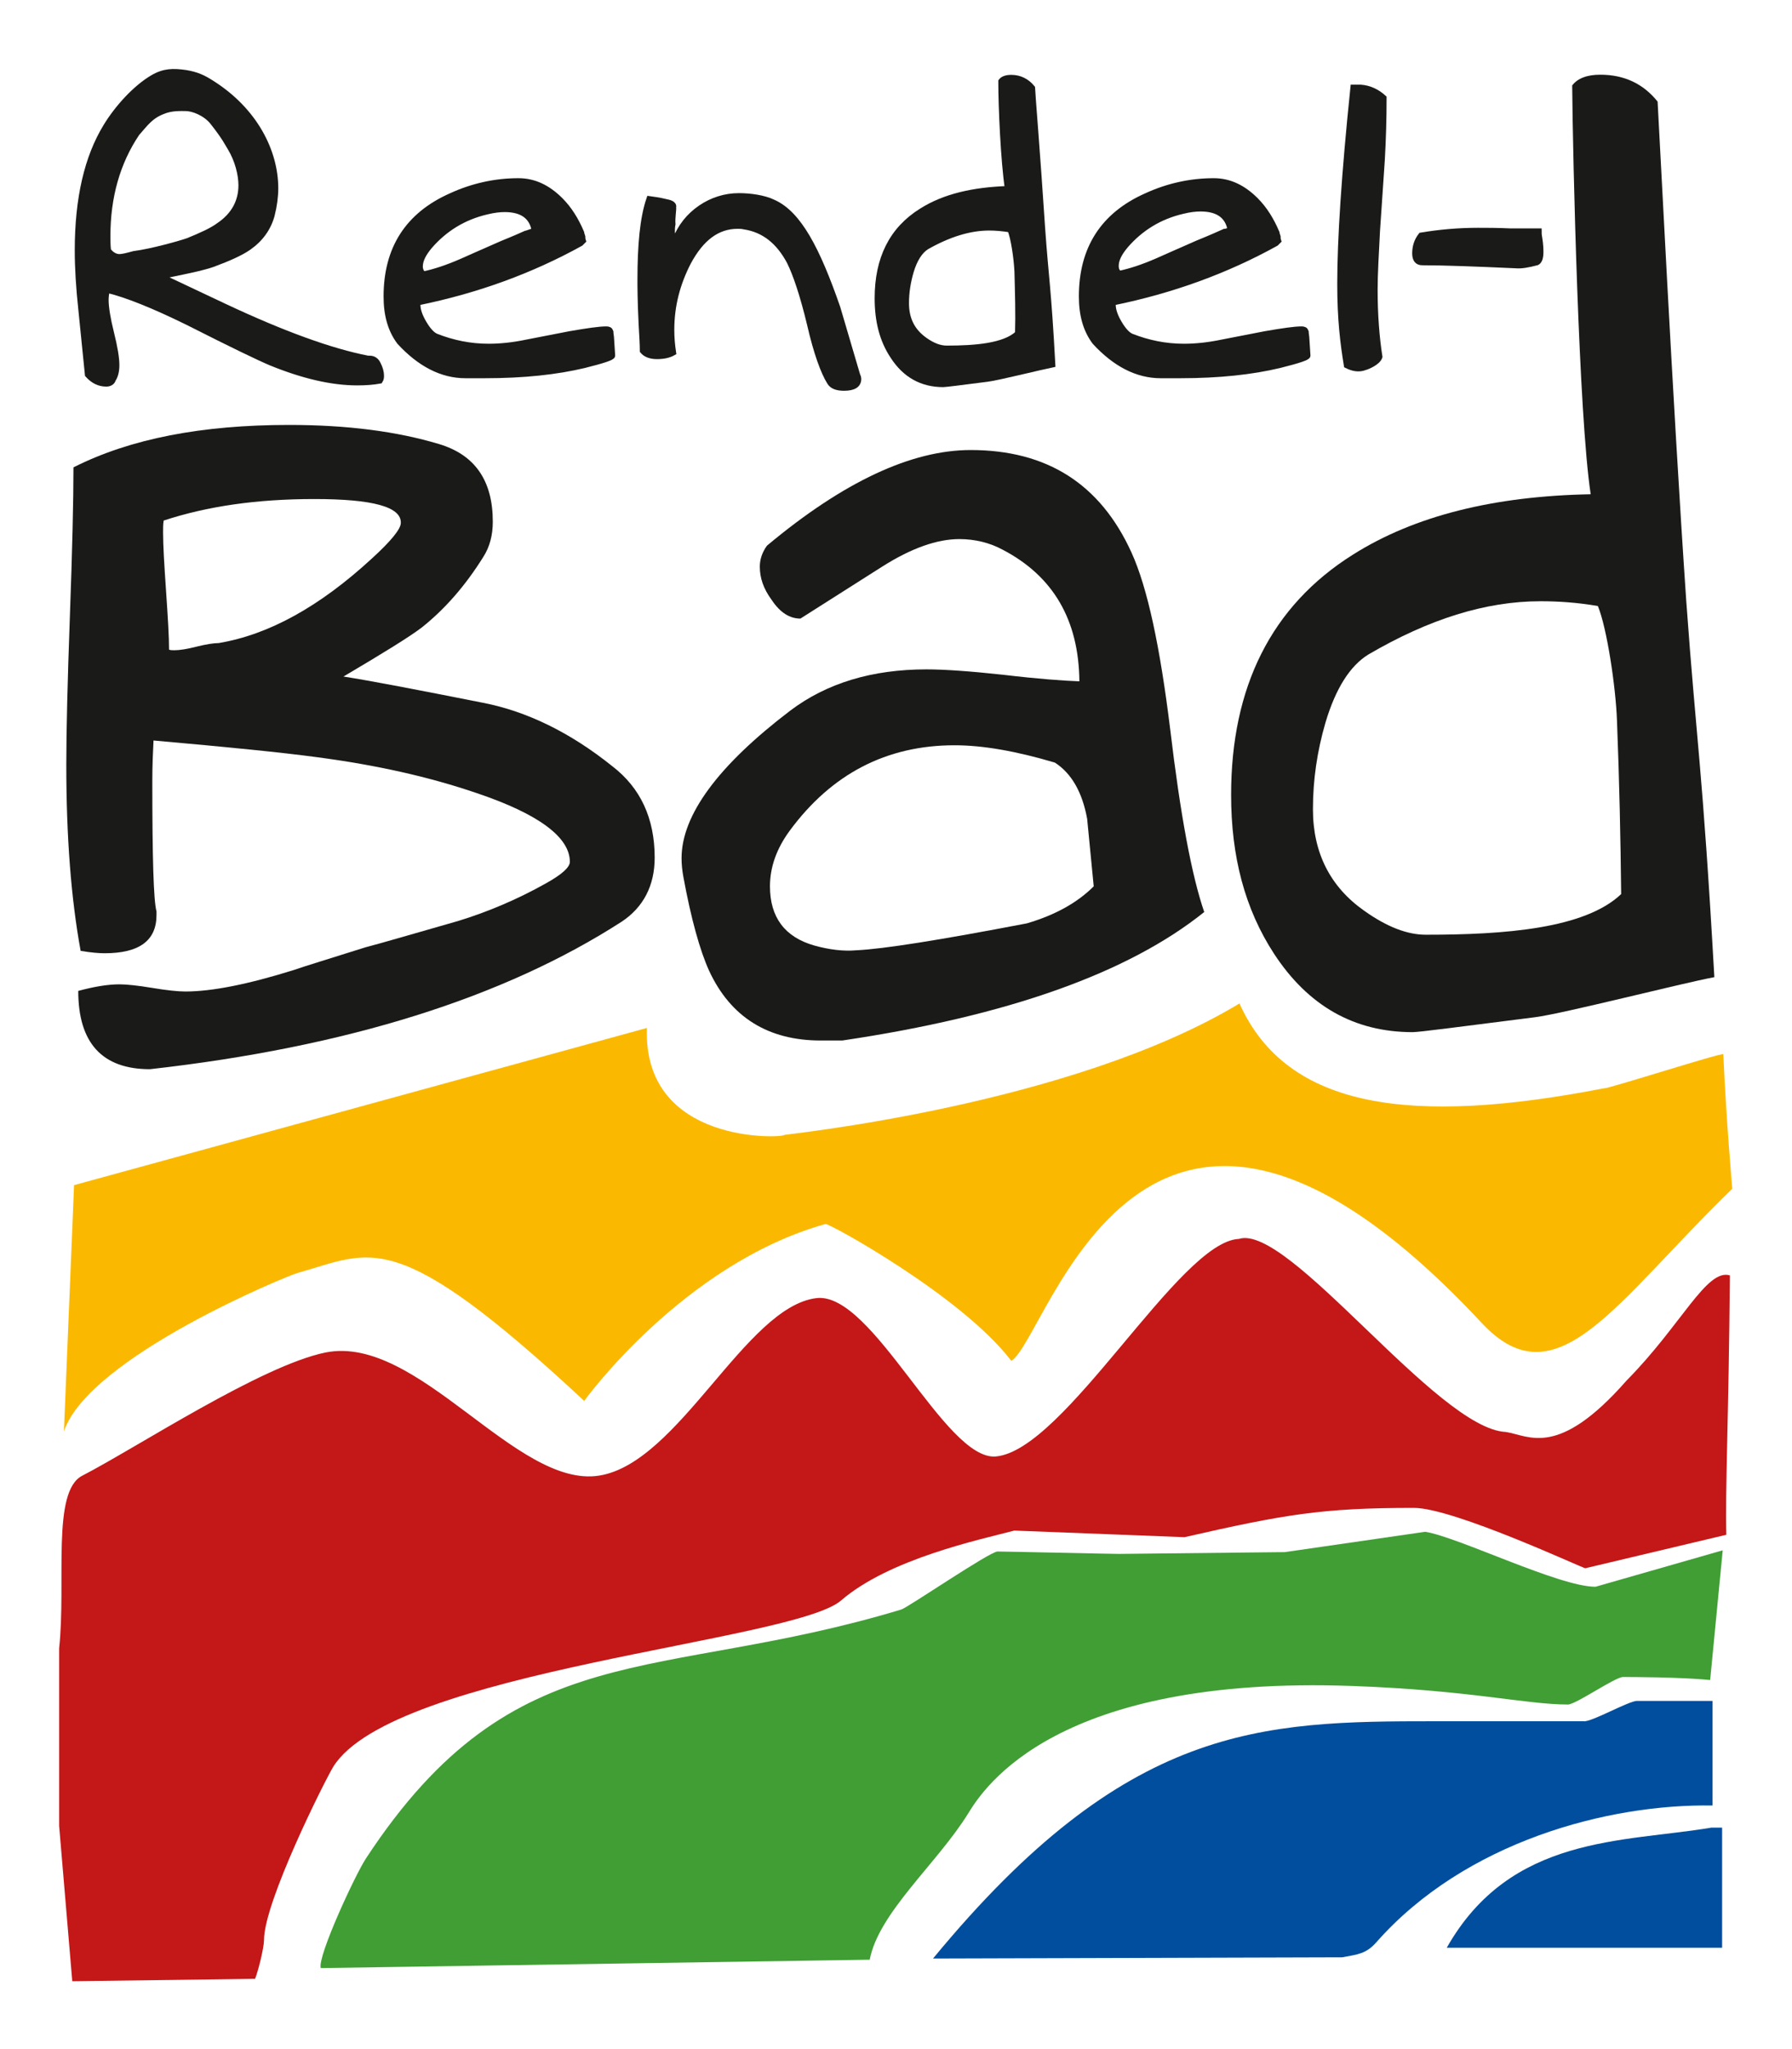 <?xml version="1.0" encoding="utf-8"?>
<!-- Generator: Adobe Illustrator 19.0.0, SVG Export Plug-In . SVG Version: 6.00 Build 0)  -->
<svg version="1.1" id="Ebene_1" xmlns="http://www.w3.org/2000/svg" xmlns:xlink="http://www.w3.org/1999/xlink" x="0px" y="0px"
	 viewBox="0 0 300 342.8" style="enable-background:new 0 0 300 342.8;" xml:space="preserve">
<style type="text/css">
	.st0{fill:#FFFFFF;}
	.st1{fill-rule:evenodd;clip-rule:evenodd;fill:#1A1A18;}
	.st2{fill:none;stroke:#1A1A18;stroke-width:0.948;stroke-miterlimit:3.864;}
	.st3{fill:#1A1A18;}
	.st4{fill:none;stroke:#1A1A18;stroke-width:1.061;stroke-miterlimit:3.864;}
	.st5{fill:#409E34;}
	.st6{fill:#C41718;}
	.st7{fill:#FAB900;}
	.st8{fill:none;stroke:#1A1A18;stroke-width:0.97;stroke-miterlimit:3.864;}
	.st9{fill:#004E9D;}
</style>
<rect id="XMLID_45_" y="0" class="st0" width="300" height="342.8"/>
<path id="XMLID_1_" class="st1" d="M170.3,45.4c-0.1-2.1-0.6-5.7-1.2-7c-1.3-0.2-2.4-0.3-3.5-0.3c-3.3,0-6.8,1.1-10.5,3.2
	c-1.1,0.7-2,2.1-2.6,4.1c-0.5,1.7-0.8,3.5-0.8,5.3c0,2.7,1,4.7,3.1,6.2c1.4,1,2.6,1.4,3.7,1.4c4.8,0,9.7-0.4,11.9-2.5
	C170.5,52.6,170.4,49.1,170.3,45.4 M176.2,61c-2,0.4-9.2,2.2-10.9,2.4c-4.6,0.6-7.1,0.9-7.4,0.9c-3.6,0-6.4-1.6-8.4-4.7
	c-1.8-2.7-2.6-5.9-2.6-9.7c0-6.6,2.4-11.5,7.4-14.6c3.8-2.4,8.6-3.5,14.4-3.7c-0.7-4.7-1.1-13.7-1.1-18c0.3-0.4,0.9-0.6,1.7-0.6
	c1.4,0,2.6,0.6,3.5,1.7c0,0.4,0.9,11.4,1.7,23.6C175.1,46.7,175.5,48.1,176.2,61z"/>
<path id="XMLID_2_" class="st2" d="M170.3,45.4c-0.1-2.1-0.6-5.7-1.2-7c-1.3-0.2-2.4-0.3-3.5-0.3c-3.3,0-6.8,1.1-10.5,3.2
	c-1.1,0.7-2,2.1-2.6,4.1c-0.5,1.7-0.8,3.5-0.8,5.3c0,2.7,1,4.7,3.1,6.2c1.4,1,2.6,1.4,3.7,1.4c4.8,0,9.7-0.4,11.9-2.5
	C170.5,52.6,170.4,49.1,170.3,45.4z M176.2,61c-2,0.4-9.2,2.2-10.9,2.4c-4.6,0.6-7.1,0.9-7.4,0.9c-3.6,0-6.4-1.6-8.4-4.7
	c-1.8-2.7-2.6-5.9-2.6-9.7c0-6.6,2.4-11.5,7.4-14.6c3.8-2.4,8.6-3.5,14.4-3.7c-0.7-4.7-1.1-13.7-1.1-18c0.3-0.4,0.9-0.6,1.7-0.6
	c1.4,0,2.6,0.6,3.5,1.7c0,0.4,0.9,11.4,1.7,23.6C175.1,46.7,175.5,48.1,176.2,61z"/>
<path id="XMLID_29_" class="st3" d="M231.3,26.8l-0.8,11.8c-0.2,3.9-0.4,7.2-0.4,9.9c0,4.2,0.3,8,0.8,11.2c-0.3,0.9-2,1.6-2.4,1.7
	c-1,0.4-2,0.2-3-0.3c-0.6-3.7-1.1-7.6-1.1-13.6c0-7.4,0.7-18.3,2.2-32.8c0.6,0,1,0,1.2,0c1.4,0.1,2.7,0.7,3.8,1.7
	C231.6,19.8,231.5,23.3,231.3,26.8"/>
<path id="XMLID_28_" class="st4" d="M231.3,26.8l-0.8,11.8c-0.2,3.9-0.4,7.2-0.4,9.9c0,4.2,0.3,8,0.8,11.2c-0.3,0.9-2,1.6-2.4,1.7
	c-1,0.4-2,0.2-3-0.3c-0.6-3.7-1.1-7.6-1.1-13.6c0-7.4,0.7-18.3,2.2-32.8c0.6,0,1,0,1.2,0c1.4,0.1,2.7,0.7,3.8,1.7
	C231.6,19.8,231.5,23.3,231.3,26.8z"/>
<path id="XMLID_27_" class="st5" d="M238.6,256.3c5.6,0.9,22.4,9.2,28.5,9.2l21.3-6.1l-2.1,21.7c-5.1-0.5-13.3-0.5-14.6-0.5
	c-1.3,0-7.9,4.6-9.2,4.6c-7.1,0-16.4-2.4-36.1-3.1c-49.5-1.8-61.6,16.9-64.3,21.3c-5.2,8.4-15,16.6-16.5,24.5l-91.9,1.4
	c-0.6-1.9,5.8-15.7,7.6-18.4c24.9-37.9,48.6-29.2,89.6-41.6c1.2-0.4,14.8-9.7,16.1-9.7c1.3,0,19,0.4,20.3,0.4l27.8-0.3L238.6,256.3z
	"/>
<path id="XMLID_26_" class="st6" d="M289.6,213.4c-0.2,24.2-0.8,36-0.6,43.4l-23.6,5.6c-0.2,0.1-22-10.1-28.7-10.1
	c-15.4,0-21.7,1.1-38.4,4.9l-28.5-1.1c-5.7,1.5-20.9,4.7-29,11.7c-8,6.9-74.9,11.7-85,27.8c-1.4,2.3-11.6,22.6-11.6,29
	c0,1.3-1,5.3-1.5,6.5l-30.6,0.4l-2.2-26v-29.7c1.2-11.1-1.3-26.3,3.9-28.9c9.1-4.7,29.9-18.4,40.7-20.6
	c15.5-3.1,31.9,22.8,45.8,20.6c13.4-2.1,24.5-28.3,36.4-29.7c9.4-1.1,21.5,27.2,30,26.5c11.6-1,30.7-36,40.7-36.4
	c8.3-2.7,33.2,31.8,44.7,32.3c3.9,0.6,8.7,4.5,20.2-8.6C281.5,221.7,285.7,212.2,289.6,213.4"/>
<path id="XMLID_25_" class="st7" d="M207.5,167.9c8,17.8,29,20.4,61,14.2c0.4,0.2,20-6.1,20-5.7c0.5,11.2,1.5,22.5,1.5,22.5
	c-19.6,19-29.4,36-42,22.4c-56.8-60.8-72.5,2.8-78.7,6.4c-8.2-10.8-30.6-23.1-31.1-22.9c-23.9,6.7-40.4,29.6-40.4,29.6
	C66,204.8,62.3,209.5,49.8,213c-1.3,0.3-34.9,14-39.1,26.5l1.7-41.2l95.9-26.3c-0.7,19.7,23,18.4,23,17.9
	C131.3,189.8,179.2,185,207.5,167.9"/>
<path id="XMLID_3_" class="st1" d="M89.5,38.6c-0.4-2.4-2.1-3.6-5-3.6c-0.8,0-1.8,0.1-3,0.4c-3.9,0.9-7.1,2.9-9.6,5.8
	c-1,1.2-1.6,2.3-1.6,3.4c0,0.5,0.2,1,0.6,1.3c1.9-0.4,4-1.1,6.3-2.1c1.1-0.5,3.4-1.5,6.8-3c0.7-0.3,2-0.8,4-1.7
	C88.1,39.1,88.6,38.9,89.5,38.6 M102.5,59.5c0,0.3-1.5,0.8-4.7,1.6c-4.6,1.1-10.1,1.7-16.6,1.7h-3.3c-3.9,0-7.6-1.9-11-5.6
	c-1.5-2-2.2-4.5-2.2-7.6c0-8,3.6-13.6,10.8-16.8c3.7-1.7,7.5-2.5,11.3-2.5c2.6,0,4.9,1.1,7,3.2c1.5,1.5,2.6,3.3,3.5,5.4
	c0,0.1,0.1,0.4,0.2,0.7c0,0.1,0,0.4,0.1,0.7c-0.1,0.1-0.2,0.2-0.4,0.4c-8.3,4.6-17.4,7.9-27.2,9.9c-0.1,0.1-0.1,0.2-0.1,0.4
	c0,0.8,0.3,1.8,1,3c0.7,1.2,1.4,2,2.1,2.3c2.8,1.1,5.7,1.7,8.8,1.7c1.9,0,4-0.2,6.4-0.7l7.2-1.4c2.9-0.5,4.9-0.8,6.1-0.8
	c0.4,0,0.6,0.1,0.7,0.4c0,0,0,0.3,0.1,0.9L102.5,59.5z"/>
<path id="XMLID_4_" class="st8" d="M89.5,38.6c-0.4-2.4-2.1-3.6-5-3.6c-0.8,0-1.8,0.1-3,0.4c-3.9,0.9-7.1,2.9-9.6,5.8
	c-1,1.2-1.6,2.3-1.6,3.4c0,0.5,0.2,1,0.6,1.3c1.9-0.4,4-1.1,6.3-2.1c1.1-0.5,3.4-1.5,6.8-3c0.7-0.3,2-0.8,4-1.7
	C88.1,39.1,88.6,38.9,89.5,38.6z M102.5,59.5c0,0.3-1.5,0.8-4.7,1.6c-4.6,1.1-10.1,1.7-16.6,1.7h-3.3c-3.9,0-7.6-1.9-11-5.6
	c-1.5-2-2.2-4.5-2.2-7.6c0-8,3.6-13.6,10.8-16.8c3.7-1.7,7.5-2.5,11.3-2.5c2.6,0,4.9,1.1,7,3.2c1.5,1.5,2.6,3.3,3.5,5.4
	c0,0.1,0.1,0.4,0.2,0.7c0,0.1,0,0.4,0.1,0.7c-0.1,0.1-0.2,0.2-0.4,0.4c-8.3,4.6-17.4,7.9-27.2,9.9c-0.1,0.1-0.1,0.2-0.1,0.4
	c0,0.8,0.3,1.8,1,3c0.7,1.2,1.4,2,2.1,2.3c2.8,1.1,5.7,1.7,8.8,1.7c1.9,0,4-0.2,6.4-0.7l7.2-1.4c2.9-0.5,4.9-0.8,6.1-0.8
	c0.4,0,0.6,0.1,0.7,0.4c0,0,0,0.3,0.1,0.9L102.5,59.5z"/>
<path id="XMLID_20_" class="st3" d="M143.5,62.7c0.1,0.2,0.2,0.5,0.2,0.7c0,1-0.8,1.5-2.4,1.5c-1.2,0-2-0.3-2.4-1
	c-1-1.6-2.2-4.8-3.3-9.6c-1.2-5-2.4-8.5-3.4-10.5c-1.8-3.4-4.3-5.4-7.6-5.9c-0.4-0.1-0.8-0.1-1.1-0.1c-3.4,0-6.1,2-8.3,6.1
	c-1.8,3.5-2.8,7.2-2.8,11.3c0,1.2,0.1,2.5,0.3,3.8c-0.7,0.4-1.6,0.6-2.7,0.6c-1.1,0-1.9-0.3-2.4-0.9c0-1.1-0.1-2.6-0.2-4.4
	c-0.2-4-0.2-6.5-0.2-7.5c0-5.7,0.4-10.3,1.5-13.5c0.7,0.1,1.6,0.2,2.8,0.5c0.5,0.1,1.4,0.3,1.2,0.9c0.1,0.2-0.2,1.8-0.1,2.8
	c-0.1,0.5-0.1,1-0.1,1.3c0,0.5,0.2,1,0.5,1.5c0.9-2.4,2.4-4.2,4.3-5.5c1.9-1.3,4.1-2,6.4-2c1.8,0,4.2,0.3,5.8,1.1
	c4.2,1.9,7.3,7.8,10.7,17.6C140.9,53.9,142,57.6,143.5,62.7"/>
<path id="XMLID_19_" class="st8" d="M143.5,62.7c0.1,0.2,0.2,0.5,0.2,0.7c0,1-0.8,1.5-2.4,1.5c-1.2,0-2-0.3-2.4-1
	c-1-1.6-2.2-4.8-3.3-9.6c-1.2-5-2.4-8.5-3.4-10.5c-1.8-3.4-4.3-5.4-7.6-5.9c-0.4-0.1-0.8-0.1-1.1-0.1c-3.4,0-6.1,2-8.3,6.1
	c-1.8,3.5-2.8,7.2-2.8,11.3c0,1.2,0.1,2.5,0.3,3.8c-0.7,0.4-1.6,0.6-2.7,0.6c-1.1,0-1.9-0.3-2.4-0.9c0-1.1-0.1-2.6-0.2-4.4
	c-0.2-4-0.2-6.5-0.2-7.5c0-5.7,0.4-10.3,1.5-13.5c0.7,0.1,1.6,0.2,2.8,0.5c0.5,0.1,1.4,0.3,1.2,0.9c0.1,0.2-0.2,1.8-0.1,2.8
	c-0.1,0.5-0.1,1-0.1,1.3c0,0.5,0.2,1,0.5,1.5c0.9-2.4,2.4-4.2,4.3-5.5c1.9-1.3,4.1-2,6.4-2c1.8,0,4.2,0.3,5.8,1.1
	c4.2,1.9,7.3,7.8,10.7,17.6C140.9,53.9,142,57.6,143.5,62.7z"/>
<path id="XMLID_5_" class="st1" d="M206,38.5c-0.4-2.4-2.1-3.6-5-3.6c-0.8,0-1.8,0.1-3,0.4c-3.9,0.9-7.1,2.9-9.6,5.8
	c-1,1.2-1.6,2.3-1.6,3.4c0,0.6,0.2,1,0.6,1.3c1.9-0.4,4-1.1,6.3-2.1c1.1-0.5,3.4-1.5,6.8-3c0.7-0.3,2-0.8,4-1.7
	C204.5,39,205,38.8,206,38.5 M218.9,59.5c0,0.3-1.5,0.8-4.7,1.6c-4.6,1.1-10.1,1.7-16.6,1.7h-3.3c-3.9,0-7.6-1.9-11-5.6
	c-1.5-2-2.2-4.5-2.2-7.6c0-8,3.6-13.6,10.8-16.8c3.7-1.7,7.5-2.5,11.3-2.5c2.6,0,4.9,1.1,7,3.2c1.5,1.5,2.6,3.3,3.5,5.4
	c0,0.1,0.1,0.4,0.2,0.7c0,0.2,0,0.4,0.1,0.7c-0.1,0.1-0.2,0.2-0.4,0.4c-8.3,4.6-17.4,7.9-27.2,9.9c-0.1,0.1-0.1,0.2-0.1,0.4
	c0,0.8,0.3,1.8,1,3c0.7,1.2,1.4,2,2.1,2.3c2.8,1.1,5.7,1.7,8.8,1.7c1.9,0,4-0.2,6.4-0.7l7.2-1.4c2.9-0.5,4.9-0.8,6.1-0.8
	c0.4,0,0.6,0.1,0.7,0.4c0,0,0,0.3,0.1,0.9L218.9,59.5z"/>
<path id="XMLID_6_" class="st8" d="M206,38.5c-0.4-2.4-2.1-3.6-5-3.6c-0.8,0-1.8,0.1-3,0.4c-3.9,0.9-7.1,2.9-9.6,5.8
	c-1,1.2-1.6,2.3-1.6,3.4c0,0.6,0.2,1,0.6,1.3c1.9-0.4,4-1.1,6.3-2.1c1.1-0.5,3.4-1.5,6.8-3c0.7-0.3,2-0.8,4-1.7
	C204.5,39,205,38.8,206,38.5z M218.9,59.5c0,0.3-1.5,0.8-4.7,1.6c-4.6,1.1-10.1,1.7-16.6,1.7h-3.3c-3.9,0-7.6-1.9-11-5.6
	c-1.5-2-2.2-4.5-2.2-7.6c0-8,3.6-13.6,10.8-16.8c3.7-1.7,7.5-2.5,11.3-2.5c2.6,0,4.9,1.1,7,3.2c1.5,1.5,2.6,3.3,3.5,5.4
	c0,0.1,0.1,0.4,0.2,0.7c0,0.2,0,0.4,0.1,0.7c-0.1,0.1-0.2,0.2-0.4,0.4c-8.3,4.6-17.4,7.9-27.2,9.9c-0.1,0.1-0.1,0.2-0.1,0.4
	c0,0.8,0.3,1.8,1,3c0.7,1.2,1.4,2,2.1,2.3c2.8,1.1,5.7,1.7,8.8,1.7c1.9,0,4-0.2,6.4-0.7l7.2-1.4c2.9-0.5,4.9-0.8,6.1-0.8
	c0.4,0,0.6,0.1,0.7,0.4c0,0,0,0.3,0.1,0.9L218.9,59.5z"/>
<path id="XMLID_7_" class="st1" d="M40.4,31c0-1.8-0.6-4.2-1.8-6.2c-0.5-0.8-1-1.9-3-4.4c-1.2-1.5-3.3-2.3-4.5-2.3
	c-0.7,0-2.4-0.1-3.8,0.5c-2.1,0.8-2.9,2-4.4,3.7c-3.3,4.9-4.9,10.7-4.9,17.2c0,0.7,0,1.5,0.1,2.4c0.5,0.7,1.2,1.1,1.9,1.1
	c0.5,0,1.3-0.2,2.4-0.5c3.1-0.4,8-1.8,9.1-2.2c2.2-0.9,4-1.7,5.2-2.6C39.2,36,40.4,33.7,40.4,31 M63.6,63.7
	c-1.1,0.2-2.3,0.3-3.8,0.3c-4.2,0-9-1.1-14.4-3.3c-1.7-0.7-6.3-2.9-14-6.8c-5.7-2.8-10.2-4.6-13.5-5.4c-0.1,0.5-0.2,1-0.2,1.7
	c0,1.2,0.3,3.1,0.9,5.5c0.6,2.4,0.9,4.2,0.9,5.4c0,1-0.2,1.8-0.6,2.4c-0.1,0.4-0.5,0.7-1.1,0.7c-1.2,0-2.2-0.5-3.1-1.5l-1.1-10.9
	c-0.4-3.7-0.6-7-0.6-9.9c0-8.7,1.6-15.6,4.8-20.8c1.9-3.1,4.9-6.4,7.8-8.1c1.9-1.1,3.4-1.1,5.5-0.8c1.8,0.3,2.9,0.8,4.3,1.7
	c7.3,4.6,10.7,11.5,10.7,17.6c0,1.4-0.2,2.9-0.6,4.5c-0.6,2.2-1.9,4-3.9,5.4c-1.3,0.9-3.3,1.8-6,2.8c-2.9,1-7.8,1.7-8.6,2.1l10.6,5
	c9.8,4.6,17.8,7.5,24,8.7c0.1,0,0.2,0,0.3,0c0.6,0,1.1,0.3,1.4,1c0.3,0.6,0.5,1.2,0.5,1.9C63.8,63.1,63.8,63.4,63.6,63.7z"/>
<path id="XMLID_8_" class="st8" d="M40.4,31c0-1.8-0.6-4.2-1.8-6.2c-0.5-0.8-1-1.9-3-4.4c-1.2-1.5-3.3-2.3-4.5-2.3
	c-0.7,0-2.4-0.1-3.8,0.5c-2.1,0.8-2.9,2-4.4,3.7c-3.3,4.9-4.9,10.7-4.9,17.2c0,0.7,0,1.5,0.1,2.4c0.5,0.7,1.2,1.1,1.9,1.1
	c0.5,0,1.3-0.2,2.4-0.5c3.1-0.4,8-1.8,9.1-2.2c2.2-0.9,4-1.7,5.2-2.6C39.2,36,40.4,33.7,40.4,31z M63.6,63.7
	c-1.1,0.2-2.3,0.3-3.8,0.3c-4.2,0-9-1.1-14.4-3.3c-1.7-0.7-6.3-2.9-14-6.8c-5.7-2.8-10.2-4.6-13.5-5.4c-0.1,0.5-0.2,1-0.2,1.7
	c0,1.2,0.3,3.1,0.9,5.5c0.6,2.4,0.9,4.2,0.9,5.4c0,1-0.2,1.8-0.6,2.4c-0.1,0.4-0.5,0.7-1.1,0.7c-1.2,0-2.2-0.5-3.1-1.5l-1.1-10.9
	c-0.4-3.7-0.6-7-0.6-9.9c0-8.7,1.6-15.6,4.8-20.8c1.9-3.1,4.9-6.4,7.8-8.1c1.9-1.1,3.4-1.1,5.5-0.8c1.8,0.3,2.9,0.8,4.3,1.7
	c7.3,4.6,10.7,11.5,10.7,17.6c0,1.4-0.2,2.9-0.6,4.5c-0.6,2.2-1.9,4-3.9,5.4c-1.3,0.9-3.3,1.8-6,2.8c-2.9,1-7.8,1.7-8.6,2.1l10.6,5
	c9.8,4.6,17.8,7.5,24,8.7c0.1,0,0.2,0,0.3,0c0.6,0,1.1,0.3,1.4,1c0.3,0.6,0.5,1.2,0.5,1.9C63.8,63.1,63.8,63.4,63.6,63.7z"/>
<path id="XMLID_10_" class="st3" d="M257.6,38.7c0,0.3,0,0.6,0.1,1.1c0.2,1.2,0.2,2,0.2,2.4c0,0.9-0.2,1.5-0.6,1.7
	c-1.5,0.4-2.7,0.6-3.6,0.5c-6.8-0.3-12-0.5-15.6-0.5c-0.8,0-1.2-0.5-1.2-1.5c0-1.1,0.3-2.1,1-3c3-0.5,6.2-0.8,9.5-0.8
	c1.5,0,3.3,0,5.4,0.1L257.6,38.7z"/>
<path id="XMLID_9_" class="st8" d="M257.6,38.7c0,0.3,0,0.6,0.1,1.1c0.2,1.2,0.2,2,0.2,2.4c0,0.9-0.2,1.5-0.6,1.7
	c-1.5,0.4-2.7,0.6-3.6,0.5c-6.8-0.3-12-0.5-15.6-0.5c-0.8,0-1.2-0.5-1.2-1.5c0-1.1,0.3-2.1,1-3c3-0.5,6.2-0.8,9.5-0.8
	c1.5,0,3.3,0,5.4,0.1L257.6,38.7z"/>
<path id="XMLID_34_" class="st1" d="M52.6,83.5c-9.6,0-17.9,1.2-25.2,3.6c-0.1,0.6-0.1,1.2-0.1,2c0,2.2,0.2,5.4,0.5,9.8
	c0.3,4.4,0.5,7.6,0.5,9.8c0.2,0.1,0.6,0.1,0.9,0.1c0.9,0,2.1-0.2,3.7-0.6c1.6-0.4,2.9-0.6,3.7-0.6c8.4-1.4,16.9-6.1,25.6-14.1
	c3.3-3,4.9-5,4.9-6C67.2,84.8,62.4,83.5,52.6,83.5 M104.1,154.2c-19.7,12.7-46,21-79,24.7c-8,0-12-4.4-12-13.1
	c2.6-0.7,4.9-1.1,6.9-1.1c1.2,0,3.1,0.2,5.5,0.6c2.4,0.4,4.3,0.6,5.5,0.6c4.5,0,10.5-1.2,18.2-3.6c2-0.7,6-1.9,12-3.8
	c2.7-0.7,7.8-2.2,15.5-4.4c4.9-1.5,9.9-3.6,14.7-6.3c2.7-1.5,4-2.7,4-3.6c0-4.1-5.2-8-15.6-11.5c-7.9-2.7-16.8-4.7-26.7-6
	c-5.9-0.8-15-1.7-27.4-2.8c-0.1,2-0.2,4.2-0.2,6.8c0,12.7,0.2,20,0.7,21.8v0.6c0,4.3-2.9,6.4-8.7,6.4c-0.9,0-2.2-0.1-4-0.4
	c-1.6-8.7-2.4-19.1-2.4-31.1c0-5.6,0.2-13.9,0.6-24.9c0.4-11,0.6-19.3,0.6-24.9c9.5-4.8,21.5-7.1,36.1-7.1c9.8,0,18.1,1.1,25.1,3.2
	c6,1.8,9,6.1,9,13c0,2.2-0.5,4.2-1.6,5.9c-3,4.8-6.4,8.7-10.3,11.8c-2.1,1.6-6.5,4.3-13.1,8.2c4.5,0.7,12.3,2.2,23.4,4.4
	c7.2,1.4,14.5,4.9,21.6,10.6c4.7,3.6,7.1,8.7,7.1,15.3C109.6,148.2,107.7,151.8,104.1,154.2z"/>
<path id="XMLID_37_" class="st1" d="M176.6,127.6c-6.4-1.9-12-2.9-16.8-2.9c-11.4,0-20.6,4.8-27.6,14.3c-2.2,3-3.3,6.1-3.3,9.3
	c0,5.2,2.5,8.5,7.4,9.9c2.5,0.7,4.9,1,7.1,0.8c4.4-0.2,13.9-1.7,28.5-4.5c4.8-1.4,8.5-3.5,11.2-6.2L182,137
	C181.2,132.6,179.4,129.4,176.6,127.6 M141,174.1h-3.6c-8.8,0-15.1-3.9-18.7-11.7c-1.5-3.3-3-8.6-4.3-15.7c-0.2-1.1-0.3-2.1-0.3-3.1
	c0-7.2,6.1-15.5,18.2-24.7c6.1-4.6,13.7-6.9,22.8-6.9c3,0,7.3,0.3,12.8,0.9c5.9,0.7,10.1,1,12.8,1.1c-0.1-10.3-4.4-17.6-12.8-22
	c-2.2-1.2-4.7-1.8-7.3-1.8c-3.7,0-8,1.5-12.9,4.6l-13.7,8.7c-1.8,0-3.4-1-4.8-3.1c-1.4-1.9-2-3.7-2-5.6c0-1.2,0.4-2.4,1.2-3.5
	c12.8-10.7,24.2-16,34.1-16c12.8,0,21.7,5.7,26.9,17.1c2.7,5.9,4.8,15.8,6.5,29.6c1.7,14.3,3.6,24.5,5.7,30.6
	C188.9,162.8,168.7,170,141,174.1z"/>
<path id="XMLID_40_" class="st9" d="M286.5,305.8h1.8v20.1h-46.1C252.9,307,271.7,308.3,286.5,305.8"/>
<path id="XMLID_41_" class="st9" d="M274.1,284.6h12.6v17.5c-17.4-0.3-41.4,6-56.3,22.9c-1.7,1.9-3,2-5.7,2.5l-68.5,0.2
	c32.4-39.3,54.8-39.7,84.1-39.7h24.8C266.4,288.2,272.8,284.5,274.1,284.6"/>
<path id="XMLID_42_" class="st1" d="M270.7,120.6c-0.2-5.7-1.7-15.6-3.2-19.2c-3.5-0.6-6.7-0.8-9.6-0.8c-9.2,0-18.7,3-28.8,8.9
	c-3.1,1.9-5.5,5.7-7.2,11.4c-1.4,4.8-2.1,9.6-2.1,14.5c0,7.3,2.9,13,8.6,17c3.8,2.7,7.2,4,10.3,4c13.2,0,26.6-1,32.7-6.8
	C271.3,140.3,271.1,130.7,270.7,120.6 M287,163.5c-5.4,1-25.3,6.1-30,6.7c-12.6,1.6-19.4,2.5-20.5,2.5c-9.8,0-17.5-4.4-23.2-13.1
	c-4.9-7.5-7.2-16.3-7.2-26.6c0-18,6.7-31.6,20.4-40.2c10.3-6.5,23.6-9.8,39.8-10.1c-2-13-3-56.5-3.1-68.4c0.9-1.2,2.5-1.8,4.7-1.8
	c4,0,7.2,1.5,9.6,4.5c0.1,1.1,2.5,50.1,4.8,83.6C284,124.2,285,128.1,287,163.5z"/>
</svg>
